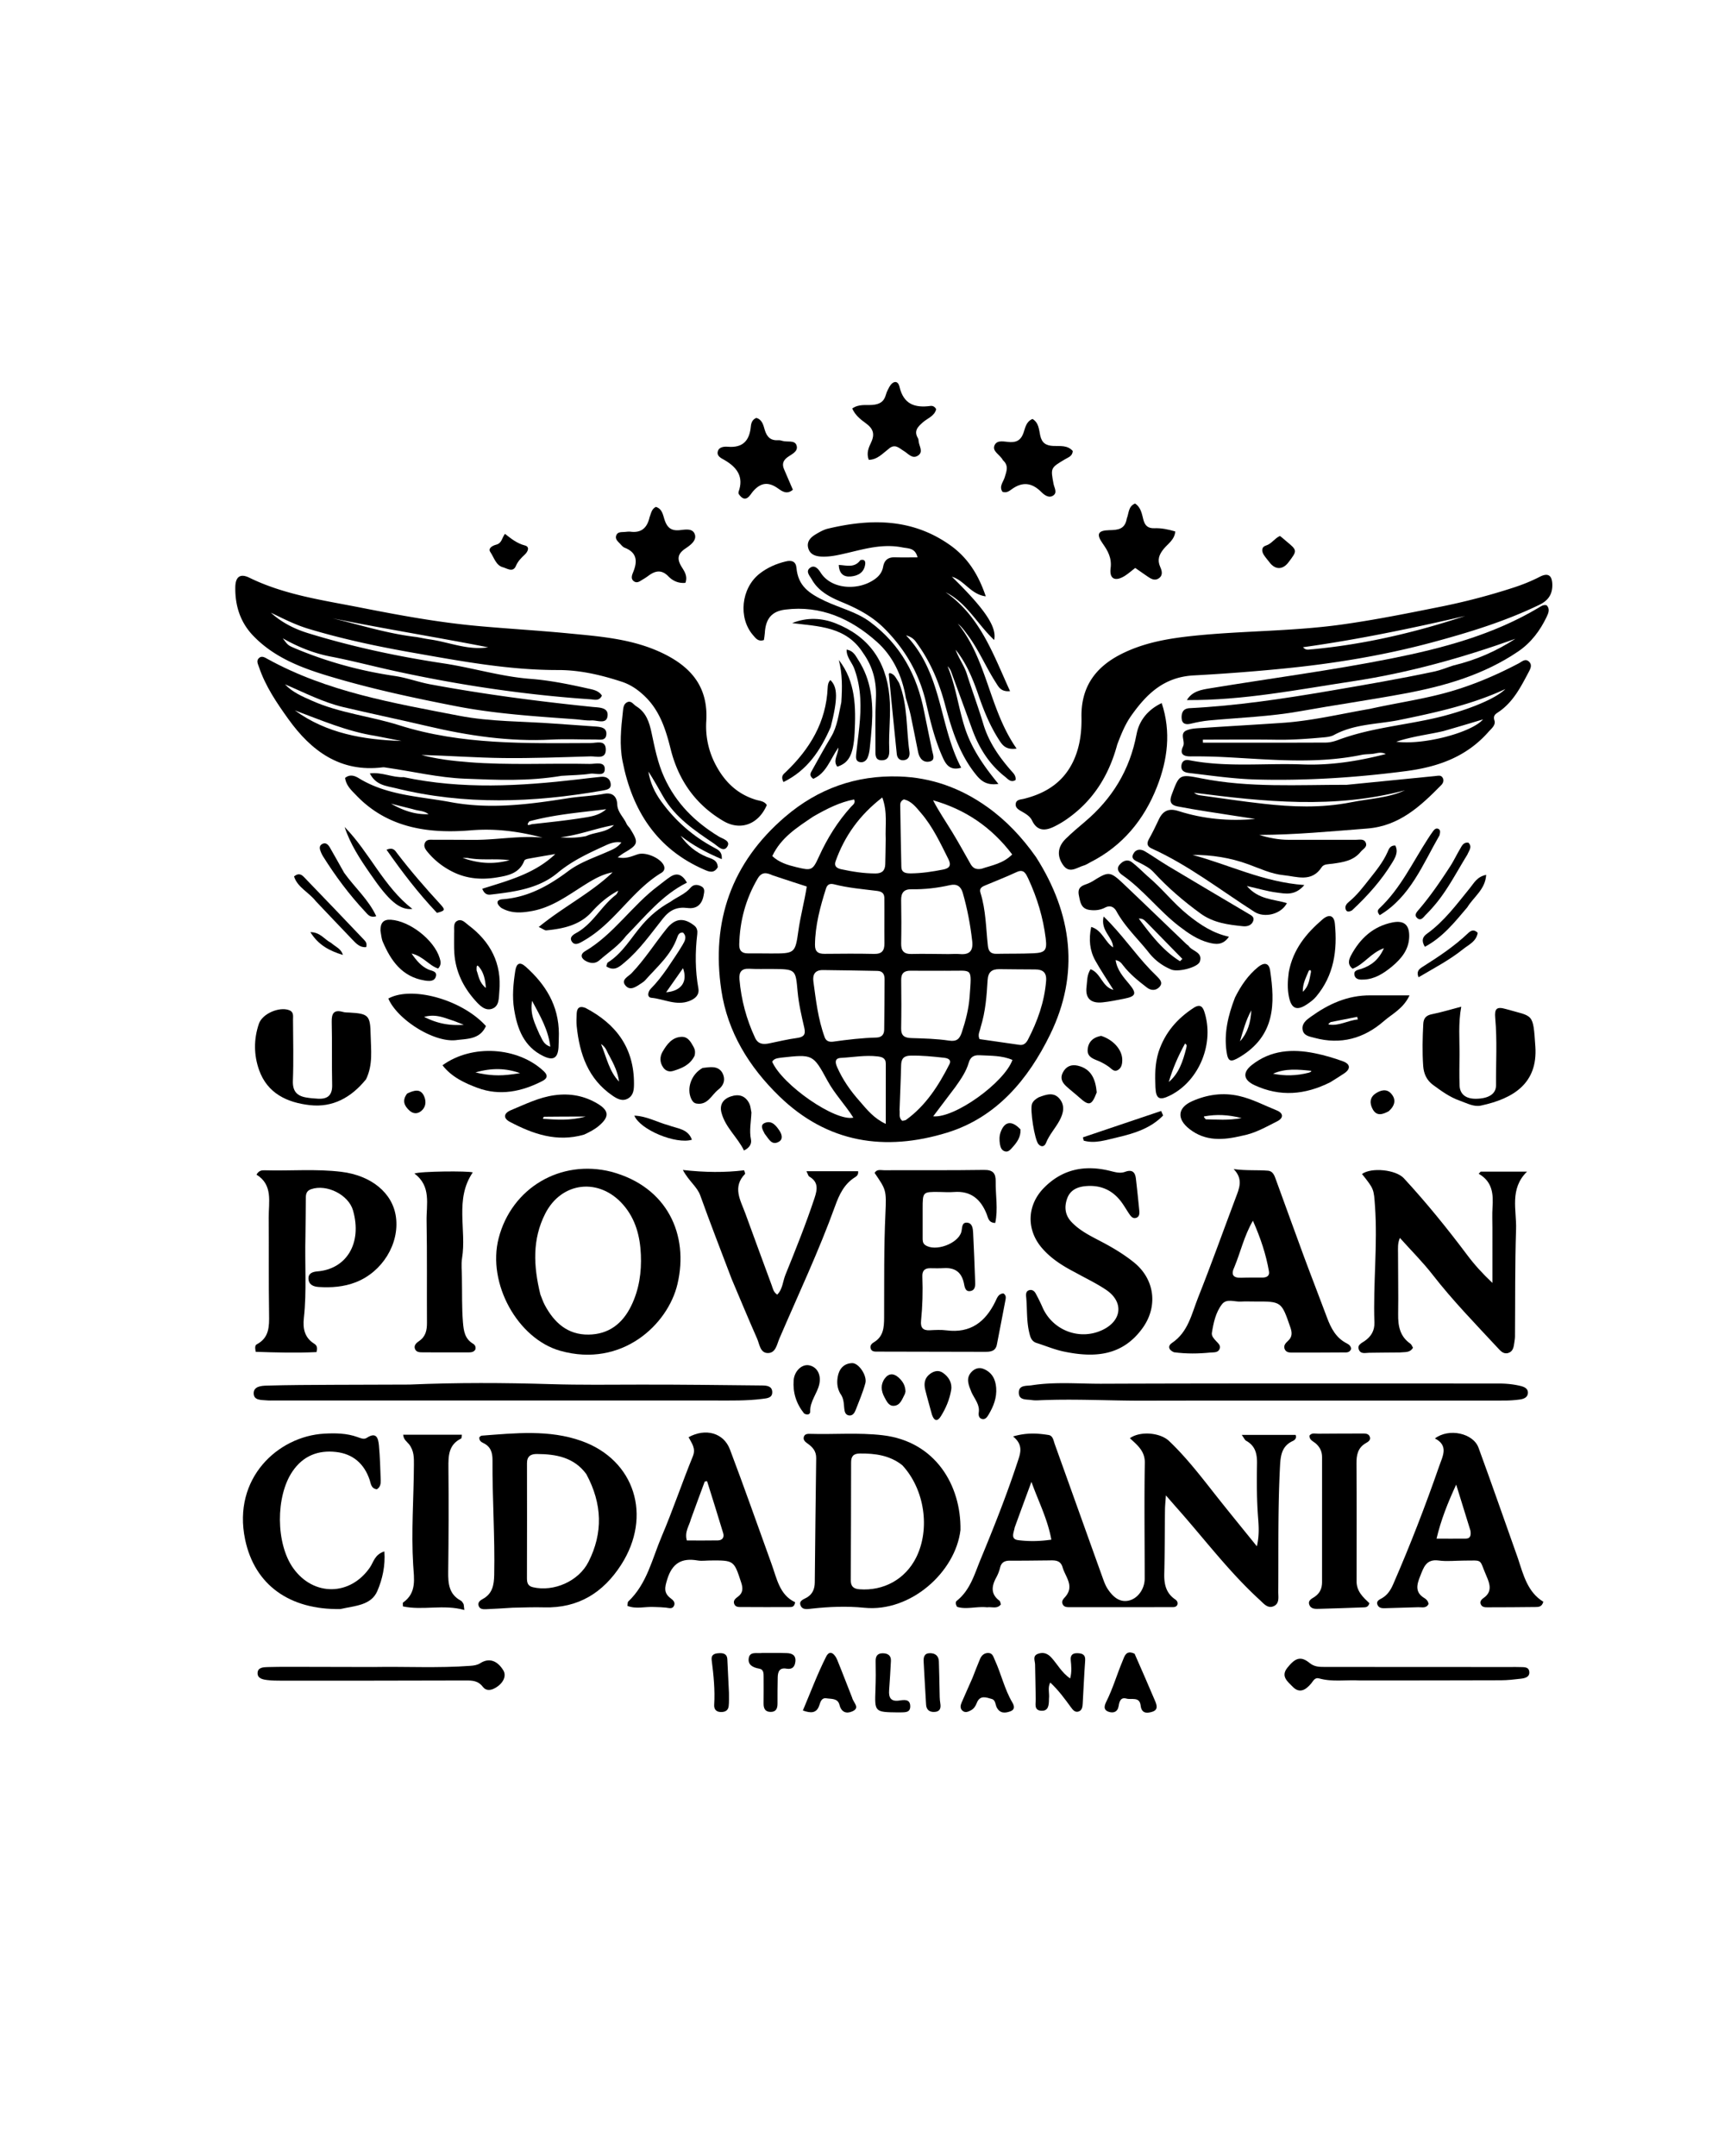 <?xml version="1.0" encoding="UTF-8"?>
<svg data-bbox="111.758 181.424 625.552 631.956" viewBox="0 0 816 1024" xmlns="http://www.w3.org/2000/svg" data-type="shape">
    <g>
        <path d="M492.058 407.006c17.312 27.165 20.795 55.52 6.703 84.355-10.375 21.226-25.424 39.347-48.999 46.573-29.328 8.99-56.67 4.994-79.631-17.311-14.384-13.973-24.571-30.518-27.525-50.395-4.853-32.654 4.82-60.463 30.248-82.274 15.631-13.408 33.73-19.853 54.236-19.193 15.373.495 29.274 5.522 41.843 14.487 9.078 6.474 16.53 14.422 23.125 23.758m-100.303 85.758c.796 1.912 2.419 2.152 4.151 1.91 6.75-.942 13.511-1.744 20.334-1.92 2.406-.06 3.7-1.34 3.728-3.74.093-7.976.179-15.953.186-23.93.002-2.174-.72-3.945-3.396-3.986-8.637-.132-17.273-.342-25.91-.408-3.605-.028-4.991 2.003-4.503 5.503 1.214 8.714 2.1 17.49 5.41 26.571m56.726-31.746c-5.316.002-10.632.059-15.947-.015-3.105-.043-4.536 1.226-4.495 4.442.098 7.64.12 15.284-.02 22.923-.065 3.547 1.617 4.528 4.856 4.628 5.97.183 11.985.32 17.871 1.205 3.738.562 5.05-.83 6.084-3.937 1.845-5.543 3.306-11.227 3.716-16.98 1.03-14.481 1.526-12.058-10.577-12.26-.166-.002-.332-.001-1.488-.006m1.987-7.909c1.83-.01 3.673-.16 5.49-.004 4.587.393 6.331-1.578 5.815-6.138-.88-7.788-2.324-15.451-4.5-22.973-.862-2.979-2.727-4.376-6.01-3.637-6.018 1.355-12.124 2.082-18.304 1.964-3.63-.07-5.01 1.688-4.943 5.23.13 6.82.14 13.648.01 20.47-.07 3.583 1.291 5.142 4.977 5.042 5.488-.148 10.984.016 17.465.046m-30.428-26.856c-.126-2.328-1.606-2.918-3.665-3.171-6.751-.832-13.55-1.402-20.167-3.098-1.904-.487-3.23-.072-3.872 1.954-2.77 8.725-5.146 17.51-5.243 26.771-.036 3.34 1.59 4.314 4.61 4.285 7.81-.073 15.623-.14 23.43.034 3.738.083 4.99-1.535 4.946-5.06-.087-6.975.038-13.951-.039-21.715m-53.022-10.528c-2.757-1.255-5.15-1.89-7.155 1.527-5.678 9.676-8.464 20.088-8.745 31.247-.074 2.912 1.195 4.3 4.132 4.274 3.65-.033 7.302.049 10.954.049 11.205-.001 11.508.035 12.995-10.69.974-7.022 2.874-13.871 3.992-21.113-5.416-1.748-10.442-3.37-16.173-5.294m121.349 1.479c-1.132-2.295-2.05-4.654-5.53-3.03-4.665 2.177-9.474 4.049-14.224 6.045-1.704.715-3.7 1.287-2.912 3.8 2.57 8.19 2.59 16.734 3.513 25.148.292 2.663 1.416 3.875 4.106 3.82 5.822-.12 11.652.004 17.467-.256 5.723-.255 6.602-1.428 5.883-7.171-1.207-9.642-3.909-18.866-8.303-28.356M465.74 487.97c-.298 1.733-1.504 3.37-.486 5.525 6.275.904 12.655 1.839 19.041 2.733 1.96.274 3.14-.923 3.945-2.472 4.56-8.78 7.843-17.946 8.632-27.913.313-3.953-1.504-5.446-5.205-5.444-5.658.003-11.315-.092-16.973-.135-3.539-.027-5.377 1.32-5.617 5.27-.444 7.286-.91 14.617-3.337 22.436m-99.272-27.793c-3.488-.02-6.983.097-10.461-.097-3.76-.21-5.085 1.506-4.78 5.066.829 9.689 3.3 18.92 7.41 27.732 1.43 3.066 3.881 3.213 6.696 2.642 4.39-.89 8.755-1.964 13.186-2.559 3.23-.434 4.25-1.58 3.484-4.887-1.306-5.647-2.635-11.35-3.161-17.1-.978-10.69-.74-10.711-12.374-10.797m54.221-61.698c-.299-6.25.969-12.664-1.629-19.748-10.877 8.405-17.912 18.336-22.188 30.31-.845 2.367.647 3.336 2.683 3.776 5.355 1.157 10.73 2 16.25 2.011 3.248.006 4.567-1.48 4.668-4.414.126-3.647.124-7.297.216-11.935m11.978 16.31c5.183-.054 10.275-.835 15.349-1.837 3.064-.605 3.898-2.041 2.455-4.915-3.814-7.595-7.384-15.343-12.97-21.864-2.332-2.722-4.557-5.747-8.199-6.522-1.363.642-1.737 1.674-1.725 2.623.131 9.819.338 19.636.541 29.454.05 2.39 1.556 3.104 4.55 3.061m-46.393-27c-7.536 5.09-15.316 9.93-19.46 18.78 3.36 3.122 7.337 4.257 11.357 5.235 7.235 1.76 7.771 1.693 10.781-4.936 3.955-8.71 8.907-16.696 15.334-23.787.767-.845 2.213-1.642 1.401-3.41-6.824 1.312-12.87 4.368-19.413 8.119m79.915 24.808c4.946-1.67 10.304-2.484 14.573-6.812-9.846-12.994-22.313-21.381-37.589-25.717 2.79 5.347 6.068 10.141 9.092 15.09 3.036 4.967 5.823 10.086 8.709 15.144.99 1.735 2.303 2.837 5.215 2.295m-57.769 110.493c3.371 3.898 6.59 7.986 12.297 10.673 0-10.324-.022-19.448.013-28.571.01-2.736-1.812-3.234-3.93-3.488-5.839-.7-11.613.408-17.411.71-3.002.156-2.726 2.217-1.787 4.35 2.574 5.842 6.11 11.044 10.818 16.326m-37.353-20.798c-1.605.282-3.344.277-4.305 1.932 4.774 11.02 29.905 28.465 38.556 26.562-3.852-6.094-8.87-11.255-12.289-17.538-6.871-12.628-6.926-12.598-21.962-10.956m56.195 24.83c.271 1.716-.586 3.7 1.291 5.173.58-.141 1.338-.122 1.826-.476 9.382-6.801 15.406-16.262 20.552-26.356 1.142-2.24-.806-2.93-2.552-3.118-5.275-.568-10.545-1.129-15.878-1.018-3.185.066-4.424 1.42-4.493 4.52-.151 6.796-.488 13.588-.746 21.275m26.508-10.903-10.532 13.934c10.291.968 33.818-16.091 37.64-26.781-5.012-2.161-10.346-1.935-15.611-2.228-2.735-.153-4.375.856-5.158 3.564-1.17 4.05-3.501 7.524-6.339 11.511"/>
        <path d="M273.479 341.598c-19.388-1.41-38.328-2.596-57.011-6.242-20.593-4.02-41.116-8.426-61.181-14.53-12.899-3.923-25.553-8.92-35.186-19.074-6.05-6.377-8.476-14.24-8.337-22.887.08-4.999 2.36-6.612 6.668-4.505 16.727 8.179 34.95 10.674 52.896 14.21 18.29 3.603 36.628 6.979 55.21 8.69 14.414 1.327 28.876 2.133 43.283 3.525 15.557 1.504 31.189 2.624 45.622 9.781 13.35 6.62 20.988 16.187 20.016 31.924a38.95 38.95 0 0 0 4.479 20.756c4.265 8.059 10.216 13.857 19.043 16.568 1.837.564 4.03.59 5.23 2.515-3.924 9.129-12.449 12.383-20.614 7.587-13.183-7.745-21.336-19.339-25.035-34.08-2.29-9.13-5.005-17.966-11.987-24.858-3.276-3.234-6.905-5.787-11.249-7.21-9.848-3.227-19.887-5.583-30.322-5.562-23.287.046-46.048-4.206-68.847-8.221-16.738-2.948-33.334-6.448-49.628-11.356-6.276-1.89-12.018-4.835-17.872-7.661 5.126 4.693 11.24 7.754 17.776 9.765 21.028 6.468 42.493 11.041 64.248 14.32 13.818 2.083 27.257 6.28 41.273 7.349 9.142.697 18.127 2.53 27.065 4.526 2.53.565 5.238.948 6.875 3.418-1.266 2.712-3.53 1.897-5.31 1.776-31.438-2.14-62.5-6.76-93.297-13.496-10.075-2.204-20.05-4.852-30.181-6.804-7.91-1.524-15.33-4.444-22.8-8.682 2.382 3.146 2.325 3.28 5.664 4.691 15.249 6.447 31.072 10.78 47.473 13.184 5.73.84 11.267 2.936 16.979 3.995 25.532 4.734 51.26 8.089 77.09 10.728 2.93.3 7.61.111 7.047 4.358-.536 4.039-4.923 1.892-7.646 2.046-2.308.131-4.648-.298-7.434-.544m-75.595-39.057c2.122.38 4.235.822 6.367 1.132 9.19 1.334 18.03 5.254 27.614 3.745-24.62-4.832-49.394-8.79-73.983-13.785 13.03 3.051 25.794 7.266 40.002 8.908"/>
        <path d="M468.864 763.337c-5.168-.522-10.003 1.166-14.277-.234-.828-1.408-.76-2.37-.118-2.88 6.366-5.077 8.357-12.58 11.284-19.651 6.244-15.084 12.27-30.235 17.386-45.75 1.437-4.358 3.235-8.408-1.96-12.624 6.474-1.901 11.685-1.51 16.846-.698 2.107.332 2.344 2.64 2.948 4.32 7.484 20.843 14.925 41.701 22.416 62.542.786 2.185 1.531 4.475 2.807 6.372 2.176 3.234 5.113 6.148 9.312 5.528 4.734-.699 8.183-5.543 8.185-10.52.009-18.33-.26-36.665.062-54.989.1-5.71-3.635-8.487-7.09-11.734 4.995-3.537 14.432-2.625 18.586 1.315 8.865 8.41 16.142 18.168 23.706 27.688 5.669 7.134 11.439 14.188 18.023 22.342 1.213-5.322.88-9.567.57-13.666-.644-8.492-.655-16.985-.507-25.473.082-4.665-.718-8.553-5.157-10.977-.628-.343-.957-1.235-2.091-2.783h25.582c.604 1.589-.39 2.446-1.388 2.909-5.055 2.343-5.735 6.64-6 11.606-1.062 19.982-.712 39.974-.852 59.964-.017 2.434.666 5.46-2.002 6.77-2.97 1.46-4.92-1.16-6.838-2.913-14.443-13.2-26.181-28.842-39.107-43.414-1.535-1.73-3.045-3.483-5.418-6.2-.197 2.916-.41 4.774-.433 6.635-.124 10.164-.085 20.331-.345 30.491-.127 4.968.79 9.248 5.148 12.241.822.565 1.476 1.382 1.042 2.647-.646 1.2-1.916 1.05-3.036 1.052a13778 13778 0 0 1-47.623.014c-1.458-.002-3.184.181-3.866-1.59-.574-1.49.583-2.444 1.44-3.468 4.255-5.09-.086-9.328-1.4-13.869-1.074-3.71-4.077-3.298-6.915-3.273-5.999.053-11.998.148-17.996.112-2.474-.015-4.139.703-4.777 3.327a19.6 19.6 0 0 1-1.805 4.65c-2.205 4.072-2.781 7.813 1.466 11.02.436.33.499 1.153.736 1.75-1.737 2.294-4.083 1.106-6.544 1.411m13.076-37.889c-.346 2.285-2.178 5.503 1.665 5.993 4.993.638 10.13.584 15.755-.235-1.824-9.984-6.261-18.429-9.457-27.46-2.574 6.983-5.148 13.965-7.963 21.702"/>
        <path d="M530.653 353.615c-4.006 14.872-11.608 26.853-24.068 35.5a45 45 0 0 1-6.018 3.511c-4.249 2.06-7.979 2.057-10.358-2.922-.968-2.025-2.9-3.152-4.792-4.25-1.44-.837-3.175-1.686-2.985-3.626.21-2.158 2.345-2.085 3.873-2.462 10.948-2.7 19.474-8.375 24.04-19.117 2.665-6.266 3.45-12.932 3.322-19.547-.276-14.167 6.359-23.646 18.573-29.916 11.036-5.664 22.979-7.623 35.11-8.87 23.17-2.378 46.546-2.069 69.646-5.269 15.823-2.192 31.481-5.343 47.14-8.488a308 308 0 0 0 34.746-9.102c4.29-1.395 8.43-3.051 12.444-5.12 3.972-2.048 5.916-.714 5.983 3.788.067 4.47-1.947 7.464-6.023 9.441-16.258 7.886-33.41 13.154-50.79 17.842-23.356 6.3-47.163 10.182-71.172 12.54a943 943 0 0 1-42.257 3.21c-14.2.752-22.399 8.75-29.715 19.067-2.906 4.098-4.796 8.746-6.7 13.79m92.758-45.277c24.825-2.324 48.914-8.002 72.538-15.816-25.347 5.862-50.796 11.2-77.058 14.857 1.504 1.707 2.691.995 4.52.96"/>
        <path d="M428.935 260.042c-9.569-1.99-18.265.66-26.997 2.686-3.91.907-7.775 1.805-11.822 1.6-2.877-.145-5.408-1.032-6.228-4.026-.84-3.07 1.111-5.089 3.508-6.52 1.844-1.102 3.805-2.229 5.863-2.719 20.258-4.823 39.873-4.933 57.876 7.736 8.464 5.956 13.565 14.019 17.078 24.418-7.138-.917-10.105-7.558-16.115-9.334 15.27 14.922 21.54 23.78 20.086 30.047-8.143-7.664-13.054-17.785-23.045-22.649 16.492 11.514 22.588 29.42 30.607 46.959-4.36.42-5.462-2.07-6.74-4.055-4.772-7.413-8.149-15.657-13.48-22.746-1.375-1.83-2.682-3.712-4.577-5.264 14.037 17.426 14.821 40.61 27.902 59.339-5.136.742-6.755-1.7-8.211-3.934-4.298-6.595-7.277-13.845-9.829-21.253-2.663-7.732-5.692-15.259-10.92-21.754 1.402 4.01 4.06 7.465 5.348 11.548 2.5 7.926 5.419 15.724 7.794 23.685 2.547 8.535 7.42 15.558 13.168 22.134 1.062 1.214 2.42 2.366 2.167 4.495-2.26 1.427-3.655-.5-5.062-1.604-7.57-5.937-12.398-13.795-15.64-22.738a5471 5471 0 0 0-9.943-27.174 6.54 6.54 0 0 0-1.655-2.493c3.95 9.45 5.11 19.647 8.245 29.305 3.146 9.69 8.85 17.962 15.904 26.556-6.043.91-8.65-1.856-10.993-4.808-7.752-9.763-11.303-21.415-14.457-33.179-2.745-10.237-6.786-19.83-13.006-28.446-1.022-1.415-1.872-3.084-5.422-4.125 17.414 18.272 15.56 42.731 26.199 62.863-5.078 1.504-7.128-1.304-8.582-4.468-3.842-8.362-6.017-17.305-8.064-26.205-3.203-13.918-9.962-25.615-20.027-35.62-5.685-5.652-12.521-9.254-19.8-12.265-5.745-2.377-11.29-5.157-14.496-10.867-.951-1.693-3.216-3.933-.61-5.634 2.058-1.344 3.776.773 4.823 2.42 4.786 7.521 15.98 8.365 23.41 4.5 3.146-1.636 5.62-3.714 6.264-7.263.636-3.51 2.666-4.651 5.985-4.518 3.275.132 6.56.029 10.364.029-1.12-4.37-3.985-4.168-6.87-4.66"/>
        <path d="M639.692 372.721c14.366-1.4 28.263-2.77 42.157-4.181 1.178-.12 2.425-.495 3.229.602.932 1.273.454 2.71-.488 3.67-9.877 10.04-19.94 19.494-35.228 20.674-17.067 1.319-34.102 2.974-51.288 3.026 4.597 1.418 9.234 2.335 14.032 2.327 10.66-.019 21.32-.036 31.98-.008 1.604.004 3.655-.575 4.535 1.215 1.079 2.191-1.223 3.104-2.3 4.45-3.45 4.31-8.443 5.006-13.415 5.696-1.827.253-4.137.105-5.11 1.61-4.817 7.448-11.843 4.447-18.127 3.839-5.803-.562-11.188-3.131-16.658-5.138-8.573-3.143-17.45-4.538-26.599-4.5 17.346 4.644 33.604 12.922 53.11 14.317-4.47 5.258-9.054 4.078-13.184 3.554-4.314-.546-8.533-1.832-14.12-3.094 5.683 6.614 12.851 6.207 19.029 8.139-2.81 5.33-10.68 7.176-15.463 4.114-16.097-10.305-31.25-22.137-48.803-30.086-2.085-.944-2.446-2.364-1.277-4.444 1.707-3.038 3.235-6.184 4.71-9.344 1.938-4.153 4.756-5.443 9.3-3.988 11.819 3.784 24.011 4.897 36.48 3.761-7.735-1.19-15.475-2.35-23.204-3.579-4.599-.73-9.194-1.494-13.764-2.383-3.146-.612-3.9-2.36-2.73-5.485 3.631-9.69 3.581-9.932 13.996-7.849 22.768 4.556 45.778 3.043 69.2 3.085m1.993 8.305c8.53-1.742 17.388-1.926 25.591-5.679-33.316 8.87-66.727 5.46-100.178 1.131.913.71 1.835 1.085 2.791 1.216 10.046 1.378 20.076 2.905 30.151 4.021 13.599 1.508 27.226 2.137 41.645-.689"/>
        <path d="M238.07 431.157c-2.67-2.207-2.224-3.874.683-4.09 11.97-.893 21.788-6.36 31.178-13.382 5.59-4.18 12.392-6.42 18.788-9.25 2.229-.986 4.562-1.878 6.42-4.336-3.01-.49-5.293.39-7.488 1.395-7.997 3.66-15.873 7.26-22.83 13.065-9.005 7.513-20.542 9.005-31.859 10.306-1.55.178-2.966-.347-3.883-2.785 12.257-3.875 24.869-7.109 34.68-16.488-4.34.746-8.686 1.47-13.017 2.263-.622.114-1.54.433-1.715.889-2.355 6.158-7.946 7.145-13.3 8.01-6.83 1.105-13.676.621-20.05-2.392-4.861-2.297-9.103-5.535-12.56-9.697-1.065-1.282-2.137-2.749-1.21-4.525.85-1.626 2.565-1.32 4.02-1.324 6.496-.017 12.993.041 19.49.051 10.78.016 21.474-2.117 32.297-1.064-11.213-2.941-22.202-4.448-34.09-3.462-19.813 1.641-39.373-.93-54.392-16.6-2.275-2.374-4.797-4.577-5.332-8.283 2.3-1.895 4.635-1.032 6.518.125 13.414 8.244 28.815 8.594 43.64 11.365 18.701 3.496 37.098 1.092 55.562-1.829 5.728-.906 11.572-1.044 17.317-2.133 3.66-.694 6.073.957 6.236 5.103.142 3.616 3.011 6.01 4.383 9.089.395.887 1.222 1.572 1.748 2.414 4.128 6.61 3.895 7.488-2.871 11.433-.821.479-1.572 1.078-3.059 2.108 4.015.959 6.806-.572 9.668-1.45 3.773-1.157 10.714 1.87 12.247 5.354.675 1.533.06 2.754-1.112 3.462-12.318 7.448-20.026 19.937-31.295 28.512a57 57 0 0 1-6.251 4.112c-1.564.893-3.626 2.046-4.957.127-1.485-2.14.691-3.42 2.17-4.243 7.795-4.337 11.717-12.635 18.552-17.933.6-.465.974-1.224 1.234-2.066-4.86 2.56-8.888 5.98-12.575 10.079-5.663 6.295-13.527 7.986-21.586 8.755-.696.066-1.463-.622-3.582-1.598 11.688-9.593 24.686-16.03 35.086-25.952-5.032.897-9.34 3.477-13.559 6.134-7.883 4.963-15.415 10.593-24.913 12.262-4.822.847-9.598 1.253-14.43-1.531m13.348-41.099c-2.158 2.803.794 1.406 1.267 1.353 7.76-.867 15.538-1.652 23.25-2.858 4.17-.652 8.55-1.144 11.99-4.253-12.044 1.556-24.15 2.419-36.507 5.758m26.99 7.013c4.282-2.003 9.549-1.558 13.205-5.227-8.596 1.514-16.726 4.805-25.408 5.786 3.823.332 7.613.374 12.203-.56m-56.357 10.374h-2.31c6.914 2.392 13.854 3.367 22.317 1.07-7.363-.888-13.373.218-20.007-1.07m-25.817-23.118-10.51-2.64c5.415 3.033 11.019 5.247 17.834 4.991-2.265-1.734-4.57-1.46-7.324-2.35"/>
        <path d="M266.562 368.467c-15.505 2.648-30.64 1.95-45.797 1.344-12.529-.502-24.671-3.448-36.998-5.21-.658-.094-1.338-.268-1.98-.187-20.17 2.545-34.026-7.836-44.861-22.96-5.458-7.617-10.864-15.551-13.914-24.656-.46-1.373-1.387-2.928-.078-4.22 1.368-1.349 2.905-.304 4.137.376 28.35 15.646 59.726 20.921 90.943 26.958 15.164 2.933 30.483 2.599 45.73 3.774 6.473.5 12.958.857 19.43 1.374 2.367.19 5.107.588 4.82 3.772-.282 3.14-3.107 2.364-5.15 2.376-6.995.04-14.007-.329-20.981.037-19.992 1.05-39.5-1.851-58.87-6.405-13.28-3.122-26.644-5.887-39.921-9.022-9.715-2.294-18.56-6.941-27.718-10.816 3.591 3.81 8.277 5.76 12.908 7.821 13.2 5.88 27.667 7.276 41.267 11.587 29.816 9.451 60.43 8.574 91.052 8.483 2.672-.008 7.015-1.66 7.151 2.917.149 5.03-4.451 3.318-7.247 3.401-13.814.408-27.639.95-41.453.792-12.954-.15-25.898-1.115-38.883-1.473 7.361 1.98 14.886 2.851 22.475 3.449 19.134 1.507 38.296.409 57.44.823 2.61.057 7.041-1.323 7.196 2.221.179 4.087-4.409 2.04-6.817 2.418-4.419.695-8.949.68-13.88 1.026m-88.407-19.002c-13.326-2.101-25.607-7.43-38.099-12.08 15.078 10.953 32.527 13.927 50.655 14.524-3.906-.762-7.811-1.524-12.556-2.444"/>
        <path d="M650.655 336.654c13.07-2.912 25.923-4.65 38.444-8.304 11.294-3.295 21.903-7.871 32.234-13.305 1.572-.826 3.145-2.486 4.917-.794 1.665 1.59.588 3.49-.25 5.072-3.74 7.067-7.382 14.218-14.33 18.878-1.298.871-2.602 1.618-1.859 3.942.724 2.264-1.473 3.899-2.878 5.489-10.385 11.759-23.795 16.584-39.102 18.576-23.673 3.08-47.342 4.634-71.195 3.992-10.683-.288-21.21-1.851-31.785-3.085-2.171-.253-4.06-.983-3.704-3.651.264-1.967 1.642-2.83 3.627-2.438 17.83 3.51 35.872 1.336 53.807 2.017 13.234.503 26.16-1.469 39.643-4.936-2.457-1.205-4.273-.325-6.08-.108-1.817.218-3.685.146-5.466.513-21.832 4.497-43.758 2.131-65.673 1.02a265 265 0 0 0-15.478-.305c-3.568.028-5.306-1.193-3.602-4.761 1.196-2.504-1.919-6.146 1.731-7.627 2.382-.966 5.203-.975 7.845-1.152 12.616-.846 25.243-1.539 37.858-2.407 13.817-.952 27.275-4.208 41.296-6.626m12.87 5.505c-10.068 1.847-20.563 1.79-29.908 6.89-1.403.767-3.192.983-4.832 1.133-7.455.682-14.91 1.24-22.42 1.131-11.675-.17-23.355-.045-35.034-.045l.02 1.44c19.458 0 38.916.036 58.374-.054 1.95-.009 3.987-.536 5.831-1.23 15.057-5.658 31.112-6.923 46.632-10.537 11.931-2.778 27.376-8.256 32.815-13.65-16.136 7.496-33.35 11.24-51.478 14.922m21.993 5.065c-7.176 1.667-14.564 2.446-22.337 5.032 12.95 1.712 35.776-4.342 41.222-10.61-6.021 1.809-12.043 3.618-18.885 5.578"/>
        <path d="M664.777 642.305c-5.13.05-9.794.06-14.456.142-1.802.031-3.954.736-4.863-1.398-.983-2.31 1.227-3.165 2.663-4.147 3.134-2.146 4.817-4.993 4.682-8.832-.653-18.465 1.593-36.912.267-55.388-.568-7.923-.397-7.935-6.163-15.127 4.431-3.26 16.084-2.093 19.888 2.024 10.745 11.63 20.69 23.922 30.187 36.583 3.366 4.488 7.103 8.61 11.862 13.108l.001-26.21c0-3.164-.155-6.34.048-9.491.405-6.296.137-12.284-6.554-16.132l.948-1.006h22.003c-8.41 8.2-4.904 18.267-5.204 27.359-.561 16.968-.366 33.962-.508 50.944-.009.994-.196 1.988-.333 2.978-.28 2.014-.585 4.14-2.865 4.836-2.305.705-3.684-.989-5.053-2.465-10.527-11.34-21.336-22.413-30.857-34.672-4.673-6.017-10.121-11.432-15.563-17.504-1.135 2.611-.883 4.929-.886 7.156-.012 9.66.2 19.322.058 28.979-.083 5.617.792 10.605 5.772 14.073.598.417.872 1.3 1.28 1.942-1.491 2.538-3.845 1.959-6.354 2.248"/>
        <path d="M290.32 556.48c26.691 7.147 36.963 29.967 31.455 53.356-4.535 19.26-26.391 39.863-55.602 31.698-20.207-5.648-34.905-31.952-29.32-53.523 6.16-23.796 29.34-37.613 53.467-31.532m-33.675 58.246c.697 1.694 1.254 3.462 2.113 5.068 4.444 8.306 10.772 14.135 20.75 14.025 9.62-.106 16.184-5.191 20.328-13.721 3.736-7.691 4.921-15.937 4.554-24.272-.377-8.568-2.441-16.795-8.325-23.586-11.37-13.124-29.386-11.14-37.147 4.228-6.116 12.11-5.58 24.735-2.273 38.258"/>
        <path d="M456.193 726.655c-2.36 19.885-23.606 39.101-45.65 36.894-8.255-.826-16.643-.501-24.953.411-1.928.212-4.419.793-5.334-1.494-.947-2.368 1.631-2.952 3.064-3.832 2.747-1.688 3.645-4.173 3.677-7.18.21-19.652.39-39.304.672-58.955.048-3.282-1.66-5.235-4.093-6.937-1.098-.769-2.26-1.713-1.747-3.263.443-1.338 1.783-1.373 2.956-1.338 11.476.34 22.96-.684 34.44.655 25.188 2.939 37.335 23.968 36.968 45.04m-27.613-30.787c-5.956-4.718-12.92-5.66-20.227-5.571-3.026.036-4.103 1.352-4.105 4.244-.008 18.618-.078 37.236-.156 55.854-.011 2.809 1.075 4.143 4.087 4.376 11.523.89 21.828-4.773 26.975-15.092 6.717-13.467 4.105-32.258-6.574-43.811"/>
        <path d="M243.468 763.526c-4.453.279-8.44.542-12.432.7-1.482.059-3.208.112-3.732-1.72-.451-1.573.82-2.489 1.977-3.114 4.634-2.505 5.35-6.62 5.45-11.424.38-18.16-.924-36.288-.806-54.436.023-3.665-.829-6.513-4.341-8.2-1.006-.483-2.089-1.154-1.908-2.765.309-.225.669-.714 1.064-.744 15.948-1.213 32.14-2.954 47.495 2.525 25.372 9.052 33.614 35.727 18.795 58.786-8.535 13.28-20.393 20.692-36.61 20.228-4.824-.138-9.658.061-14.952.164m35.023-63.442c-5.87-8.006-14.412-9.515-23.498-9.56-2.766-.013-4.704.95-4.69 4.388.073 18.135.004 36.27-.016 54.405-.003 2.096.203 3.87 2.85 4.485 9.843 2.286 21.676-2.782 26.375-12.056 6.939-13.695 6.61-27.488-1.021-41.662"/>
        <path d="M438.235 574.122c-.006 4.813-.03 9.145-.001 13.478.008 1.313-.11 2.725 1.154 3.644 4.722 3.43 15.735-.592 17.233-6.242.47-1.776.03-4.689 2.915-4.323 2.29.29 2.578 2.786 2.673 4.822.352 7.484.703 14.97.936 22.458.064 2.088.44 4.89-2.483 5.212-2.376.262-2.513-2.37-2.893-4.011-1.178-5.098-4.333-7.203-9.413-6.907-2.16.126-4.333.083-6.498.046-2.761-.046-3.878 1.275-3.767 4.006.285 7 .074 13.995-.619 20.965-.318 3.206.85 4.672 4.174 4.489 2.658-.146 5.366-.28 7.991.055 11.27 1.435 18.359-3.98 23.078-13.604.83-1.694 1.423-3.83 3.874-3.944 1.108.678 1.245 1.709 1.06 2.69-1.35 7.194-2.767 14.376-4.15 21.563-.628 3.26-3.016 3.497-5.694 3.488-16.986-.062-33.971-.08-50.956-.104-1.354-.002-2.818.11-3.316-1.507-.4-1.305.456-2.295 1.482-2.9 4.576-2.698 4.896-6.986 4.918-11.698.077-16.491-.146-32.983.621-49.473.527-11.294.273-11.306-5.13-19.285 1.054-1.891 2.904-1.272 4.454-1.277 15.827-.055 31.655.085 47.478-.15 4.25-.062 5.636 1.565 5.571 5.497-.107 6.534 1.205 13.116-.218 19.695-3.236-.104-3.368-2.45-4.042-4.159-2.806-7.117-7.55-11.198-15.62-10.54-2.315.19-4.662-.003-6.995-.025-7.803-.074-7.803-.075-7.817 8.04"/>
        <path d="M557.559 642.199c-2.78-1.205-2.777-3.17-.987-4.356 7.807-5.173 9.422-13.904 12.503-21.64 6.216-15.608 11.856-31.444 17.775-47.17 1.7-4.517 3.837-8.976-.9-13.814 6.125.83 11.218.331 16.267.763 2.598.222 3.221 2.665 3.956 4.668 4.412 12.021 8.713 24.083 13.155 36.093 3.578 9.675 7.349 19.278 10.943 28.947 1.901 5.113 4.305 9.747 9.473 12.338 1.035.518 1.928 1.317 2 2.586-.715 1.983-2.399 1.669-3.811 1.68-7.824.065-15.648.068-23.472.06-1.646-.002-3.55.208-4.306-1.72-.647-1.65.561-2.865 1.66-3.879 2.034-1.876 1.923-3.887 1.076-6.344-4.25-12.337-4.2-12.354-17.025-12.304-2.164.008-4.335-.105-6.49.032-3.051.194-6.756-1.605-8.987 1.291-2.977 3.864-3.995 8.726-4.778 13.503-.258 1.579.937 2.77 1.942 3.9.98 1.102 2.44 2.149 1.71 3.83-.809 1.863-2.756 1.521-4.378 1.68-5.646.557-11.29.666-17.326-.144m28.754-40.507c-1.741 3.594-.766 5.307 3.372 5.126 3.319-.145 6.648-.04 9.973-.078 1.914-.022 3.444-.75 3.063-2.934-1.39-7.967-3.87-15.586-7.627-24.074-4.247 7.403-5.742 14.587-8.781 21.96"/>
        <path d="M145.072 587c-.362 13.317.664 26.162-.743 38.956-.545 4.96.294 9.293 4.902 12.19.981.617 1.793 1.535 1.098 3.98-9.546.465-19.364.202-28.873-.129-.473-2.251-.224-3.173.51-3.56 5.921-3.13 5.927-8.444 5.836-14.18-.243-15.325-.049-30.657-.172-45.984-.06-7.432 2.125-15.527-5.8-20.415 1.176-2.03 2.548-2.103 3.88-2.065 12.136.352 24.275-.76 36.426.724 14.106 1.723 24.398 9.93 25.936 21.539 1.682 12.7-6.5 25.987-19.043 30.884-5.705 2.227-11.652 2.665-17.696 2.266-2.563-.169-4.748-1.133-4.822-4.006-.067-2.572 2.173-3.233 4.194-3.391 13.807-1.085 21.415-13.305 16.977-28.941-2.124-7.484-12.549-12.645-19.877-10.107-2.234.774-2.543 2.278-2.55 4.248-.023 5.83-.115 11.661-.183 17.992"/>
        <path d="M510.732 604.313c-6.135-3.17-11.595-6.639-15.9-11.679-7.434-8.703-7.052-20.263.962-28.449 8.627-8.812 19.067-10.989 30.771-8.272 2.613.606 5.212 1.568 7.838.603 3.274-1.203 4.752.083 5.112 3.212a799 799 0 0 1 1.626 15.383c.128 1.344-.015 2.85-1.594 3.296-1.55.439-2.435-.78-3.193-1.894-1.31-1.926-2.455-3.974-3.856-5.83-4.27-5.656-9.999-8.042-17.044-7.351-3.937.386-7.191 1.959-8.576 5.828-1.425 3.986-1.085 7.86 2.027 11.157 4.098 4.341 9.408 6.826 14.553 9.546 5.317 2.81 10.449 5.893 15.136 9.671 9.89 7.97 11.483 20.849 4.17 31.08-9.672 13.531-23.092 14.28-37.572 11.242-4.372-.917-8.56-2.705-12.845-4.056-2.484-.784-2.993-2.863-3.506-5.017-1.326-5.564-.9-11.275-1.451-16.904-.125-1.275-.122-2.815 1.638-3.197 1.339-.29 2.309.544 2.874 1.57a87 87 0 0 1 3.296 6.704c4.853 10.946 17.64 15.77 28.41 10.68 9.291-4.39 10.25-13.327 1.793-19.046-4.534-3.066-9.546-5.428-14.67-8.277"/>
        <path d="M720.982 740.11c2.636 8.085 4.657 16.073 12.054 20.585-.673 2.503-2.311 2.487-3.749 2.506-7.492.097-14.985.124-22.478.136-1.315.003-2.807.077-3.465-1.412-.58-1.309.3-2.33 1.241-2.971 4.226-2.878 3.13-6.585 1.549-10.207-3.804-8.711-1.35-7.601-10.82-7.598-3.998.001-8.056.491-11.978-.044-6.055-.826-7.16 3.394-8.796 7.446-1.6 3.966-2.602 7.69 2.04 10.43.99.583 1.788 1.494 1.927 2.784-1.105 2.217-3.16 1.462-4.852 1.53-5.153.208-10.313.233-15.465.45-1.601.067-3.184.057-3.883-1.508-.875-1.958.984-2.58 2.197-3.297 2.585-1.529 4.057-3.893 5.203-6.523 8.048-18.471 15.317-37.25 21.922-56.28 1.58-4.55 4.554-9.593-2.088-12.996 6.72-5.065 18.194-2.472 20.71 4.394 6.355 17.345 12.417 34.798 18.73 52.575m-22.554-13.144-6.784-21.91c-4.014 8.705-7.242 16.788-9.322 25.67 4.997 0 9.435.033 13.872-.014 1.906-.02 2.64-1.134 2.234-3.746"/>
        <path d="M310.85 763.188c-4.5-.266-8.647 1.125-12.845-.534.154-.875.039-1.733.406-2.08 8.9-8.407 11.313-20.199 15.83-30.813 5.34-12.55 9.691-25.519 14.848-38.153 1.57-3.849-.632-6.25-2.03-9.065 8.03-4.405 16.63-2.114 19.635 5.807 6.846 18.044 13.195 36.276 19.779 54.42 2.528 6.967 3.782 14.701 11.185 18.148-.326 2.379-1.652 2.304-2.755 2.309q-11.24.052-22.48-.022c-1.452-.01-3.215.189-3.76-1.677-.45-1.544.797-2.474 1.85-3.25 2.458-1.814 2.409-4.02 1.547-6.659-3.46-10.602-3.418-10.616-14.764-10.527-1.999.015-4.048.322-5.987-.011-7.54-1.297-12.028 1.315-14.387 8.956-1.191 3.856-1.787 6.508 1.688 9.07 1.05.773 2.198 1.873 1.586 3.36-.773 1.875-2.443 1.166-3.91 1.01-1.651-.176-3.318-.21-5.436-.289m17.292-41.658c-.763 3.105-3.092 5.892-1.916 10.062 4.92 0 9.854.064 14.785-.03 2.104-.04 3.07-1.481 2.497-3.397-2.472-8.262-5.09-16.481-7.654-24.716l-1.119.15c-2.124 5.728-4.25 11.456-6.593 17.931"/>
        <path d="M690.21 316.075c10.83-2.58 20.513-6.838 29.548-12.7-25.153 9.02-50.76 16.169-77.223 20.172-26.132 3.953-52.11 9.148-78.809 8.928 2.609-4.282 6.959-4.912 10.992-5.578 28.702-4.739 57.599-8.47 86.107-14.158 24.274-4.844 48.337-11.222 69.983-24.135 1.098-.656 2.208-1.562 3.826-1.14 1.665 1.749.818 3.74.003 5.45-3.129 6.564-7.434 12.31-13.471 16.417-16.298 11.087-34.813 16.469-53.896 20.02-16.514 3.075-33.16 5.437-49.693 8.41-14.294 2.569-28.774 3.04-43.176 4.38-3.01.28-5.921.85-8.83 1.555-2.3.558-4.162.13-4.332-2.553-.16-2.523.626-4.66 3.75-4.818 22.292-1.128 44.27-4.426 66.275-8.174 16.722-2.847 33.424-5.708 50.013-9.23 2.913-.618 5.705-1.802 8.934-2.846"/>
        <path d="M347.512 607.39c-5.084-13.432-10.181-26.448-14.885-39.604-1.521-4.255-5.343-6.668-8.289-12.147 10.595 1.197 20.03 1.247 29.11.155.4 1.372.533 1.613.478 1.669-6.177 6.28-2.221 12.51.068 18.755 4.18 11.399 8.324 22.81 12.55 34.193.557 1.503.8 3.261 2.622 4.424 2.593-2.6 2.63-6.294 3.89-9.405 4.874-12.025 9.705-24.064 13.805-36.393 1.422-4.276 1.914-7.684-2.5-10.29-.457-.27-.592-1.087-1.316-2.52h24.54c.2 1.666-.63 2.338-1.454 2.847-5.155 3.185-7.521 8.269-9.47 13.665-7.747 21.46-17.507 42.076-26.494 63.014-1.17 2.729-1.723 6.965-5.607 6.825-3.537-.128-3.797-4.216-4.948-6.825-4.097-9.285-7.99-18.66-12.1-28.363"/>
        <path d="M161.663 764.163c-24.083.403-40.723-11.408-45.243-33.04-6.084-29.118 15.65-49.039 37.58-50.258 5.324-.295 10.65-.23 15.804 1.62 1.356.486 3.024 1.27 4.359.396 4.753-3.108 5.512.33 5.822 3.656.51 5.466.647 10.97.841 16.46.059 1.65-.193 3.322-1.837 4.29-2.785-.365-2.825-2.716-3.411-4.461-2.598-7.737-7.996-12.358-15.941-13.26-8.495-.966-15.647 1.775-20.725 9.238-8.034 11.808-7.975 34.293.375 45.965 9.646 13.482 27.108 13.22 36.445-.412 1.698-2.48 2.185-6.073 6.832-7.568.522 6.89-.964 13.27-3.338 18.804-2.948 6.875-10.7 7.007-17.563 8.57"/>
        <path d="M582 665.152c-13.165.016-25.83.02-38.494.055-16.646.047-33.287-.936-49.936-.191-1.162.052-2.352.08-3.493-.101-2.495-.399-6.119.25-6.17-3.477-.05-3.79 3.6-3.15 6.076-3.537 11.098-1.742 22.29-.696 33.418-.738 62.823-.235 125.648-.101 188.472-.103 3.516 0 6.993.333 10.402 1.168 1.655.405 3.416 1.156 3.436 3.117.023 2.261-1.91 3.03-3.764 3.287a55 55 0 0 1-7.468.517c-43.993.023-87.986.01-132.479.003"/>
        <path d="M194.59 657.548c22.611-.969 44.77-.87 66.907-.197 14.164.43 28.304.251 42.46.22 19.31-.043 38.62.217 57.931.41 2.158.021 4.805.198 4.908 3.063.105 2.912-2.497 3.02-4.681 3.303-7.462.962-14.968.774-22.457.776-69.8.024-139.601-.002-209.402-.015-1.166 0-2.34.068-3.496-.046-2.58-.255-6.227.13-6.273-3.337-.044-3.356 3.688-3.605 6.182-3.679 10.486-.309 20.981-.326 31.474-.383 11.993-.065 23.985-.058 36.446-.115"/>
        <path d="M219.397 607.008c.144 7.309-.075 14.115.489 20.936.347 4.203.879 7.882 4.834 10.236.845.503 1.4 1.438 1.06 2.714-.82 1.483-2.412 1.367-3.878 1.372-6.986.028-13.973.015-20.96-.021-1.49-.008-3.232.046-3.847-1.646-.619-1.7.696-2.859 1.927-3.688 3.148-2.119 3.794-5.127 3.771-8.674-.105-16.135.116-32.274-.18-48.404-.145-7.853 2.355-16.487-5.78-22.488 2.59-1.113 25.667-1.311 27.716-.545-8.675 12.695-2.88 27.222-5.085 40.74-.475 2.916-.07 5.977-.067 9.468"/>
        <path d="M194.294 685.912c-1.163-1.398-2.58-2.182-2.805-4.542h27.895c-.168.925-.106 1.684-.356 1.806-6.007 2.944-6.096 8.217-6.038 13.932.166 16.465.106 32.936-.104 49.402-.072 5.614.385 10.663 5.993 13.662.538.287.936.946 1.246 1.516.21.388.154.92.425 2.925-9.904-2.804-19.646.312-29.17-1.706 0-1.175-.132-1.688.02-1.794 6.649-4.663 5.25-11.343 4.846-17.992-.96-15.79.266-31.582.354-47.376.018-3.323.121-6.691-2.306-9.833"/>
        <path d="M644.342 750.496c-.218 5.29 3.232 8.163 6.087 10.898-.611 2.033-1.88 1.937-3.017 1.978-6.818.25-13.636.5-20.456.678-1.966.051-4.327.309-5.12-2.052-.683-2.03 1.383-2.819 2.676-3.717 2.425-1.685 3.422-3.98 3.422-6.828 0-19.817-.005-39.633.01-59.45.002-2.68-1.024-4.77-3.055-6.537-1.161-1.01-3.043-1.583-2.94-3.679 1.164-1.495 2.763-.884 4.174-.897 6.994-.063 13.988-.071 20.982-.085 1.342-.003 2.842-.052 3.463 1.415.689 1.628-.645 2.467-1.779 3.113-3.867 2.202-4.532 5.62-4.5 9.764.144 18.318.053 36.637.053 55.4"/>
        <path d="M551.772 333.9c4.56 13.716 2.77 27-2.224 39.742-6.137 15.659-16.37 28.115-31.685 35.873-1.04.527-2.029 1.233-3.13 1.542-3.293.926-6.8 4.102-9.837-.291-2.998-4.337-2.542-8.66 1.32-12.437 2.848-2.784 5.893-5.376 8.944-7.943 13.095-11.016 21.468-24.704 24.664-41.675 1.26-6.688 5.523-11.767 11.948-14.81"/>
        <path d="M173.868 512.555c-7.05 8.731-15.887 13.52-26.723 12.291-10.66-1.208-20.115-5.502-24.075-16.646-2.558-7.196-2.59-14.72-.095-22.012 1.64-4.792 9.597-8.155 14.264-6.48 2.407.864 1.926 2.828 1.934 4.58.045 9.647.308 19.305-.059 28.939-.183 4.807 1.733 7.153 6.11 7.952 1.946.355 3.939.523 5.918.62 4.488.22 6.726-1.66 6.622-6.477-.216-9.977.023-19.964-.211-29.94-.098-4.15 1.044-6.026 5.413-4.782.942.269 1.979.228 2.974.284 9.108.517 9.937 1.286 10.106 10.694.125 6.94 1.195 14.007-2.178 20.977"/>
        <path d="M693.44 522.766c-4.993-1.76-8.862-4.667-12.764-7.503-3.037-2.206-4.445-5.345-4.702-8.988-.47-6.65-.306-13.302.033-19.956.14-2.75 1.321-4.107 4.123-4.66 4.335-.856 8.58-2.169 13.919-3.563-1.472 8.017-.755 15.416-.82 22.822-.044 4.826-.133 9.656.013 14.478.13 4.25 2.946 6.465 7.741 6.427 5.988-.048 9.614-2.249 9.584-6.413-.077-10.643.591-21.298-.382-31.93-.411-4.482.676-5.538 5.064-4.272 13.116 3.783 12.9 1.502 13.999 17.87 1.17 17.432-10.408 24.661-25.818 27.974-3.375.726-6.499-1.037-9.99-2.286"/>
        <path d="M340.928 411.848c-1.821 3.092-4.11 2.171-6.28 1.232-22.687-9.822-34.314-28.022-38.945-51.51-1.538-7.797-.75-15.583.126-23.363.201-1.786.229-3.91 2.153-4.753 1.887-.825 2.875 1.133 4.234 1.97 4.705 2.9 6.191 7.588 7.251 12.58 1.519 7.15 2.901 14.283 5.97 21.066 5.584 12.34 14.585 21.273 25.963 28.201 1.845 1.124 5.929 2.046 3.931 4.966-1.8 2.633-4.39-.386-6.338-1.701-9.129-6.16-18.293-12.307-23.975-22.187-2.3-3.999-4.519-8.044-7.051-11.933.821 5.288 2.999 9.958 6.138 14.267 6.685 9.176 14.98 16.46 24.988 21.827 1.832.982 4.016 1.85 3.72 5.518-7.171-3.03-13.637-6.487-19.533-11.11 3.165 4.591 7.28 7.899 12.412 10.052 2.176.912 5.055 1.249 5.236 4.878"/>
        <path d="M430.286 331.573c-1.815-10.754-6.2-20.026-13.959-26.903-12.217-10.829-26.452-17.274-43.334-15.163-6.56.82-9.348 4.414-9.73 11.178-.064 1.123-.288 2.238-.427 3.274-2.743.952-3.936-.892-5.194-2.346-7.067-8.169-5.63-22.231 3.072-29.116 3.69-2.92 7.971-4.784 12.57-5.882 2.741-.654 4.732-.012 5.012 3.087.776 8.568 5.92 12.12 13.541 15.722 7.087 3.35 14.976 5.14 21.475 9.979 14.416 10.733 22.263 25.232 25.624 42.544 1.205 6.205 2.596 12.374 3.816 18.576.36 1.832 1.64 4.445-1.08 5.11-3.077.752-4.954-1.396-5.575-4.37-1.223-5.86-2.297-11.751-3.553-17.604-.558-2.599-1.409-5.134-2.258-8.086"/>
        <path d="M563.57 448.43c.528.44.85.606 1.032.87 1.729 2.51 6.765 2.891 5.294 7.352-.917 2.78-10.303 5.152-13.567 3.801-4.238-1.754-7.829-4.447-10.657-8.031-5.143-6.519-11.32-12.223-15.373-19.607-1.203-2.19-3.07-3.007-5.46-1.766-2.313 1.2-4.776 1.443-7.289 1.098-4.002-.548-4.426-3.484-5.1-6.842-.691-3.435.834-4.453 3.426-5.36a18 18 0 0 0 3.58-1.729c7.138-4.451 7.85-4.452 14.314 1.682 9.89 9.385 19.69 18.863 29.8 28.531m-18.893-10.318c-.89-.735-1.527-1.979-3.788-1.853 5.996 8.028 11.62 15.31 19.584 20.237l1.123-1.093a34445 34445 0 0 1-16.92-17.29"/>
        <path d="M177 791.685c15.806-.278 31.126.583 46.422-.557 1.67-.125 3.235-.323 4.733-1.278 4.072-2.597 8.02-1.301 10.906 3.425 1.647 2.696-.071 6.274-3.935 8.414-2.155 1.193-4.319 1.383-5.845-.641-2.109-2.797-4.817-2.974-7.952-2.963-29.131.099-58.263.094-87.394.097-2.328 0-4.673-.016-6.978-.295-2.15-.26-4.803-.747-4.608-3.52.173-2.452 2.679-2.599 4.711-2.651q4.993-.127 9.987-.118c13.151.016 26.302.056 39.953.087"/>
        <path d="M646.002 798.076c-6.792-.37-13.163.797-19.383-.95-2.203-.619-2.847 1.207-3.875 2.42-2.537 2.991-5.485 4.924-8.804 1.464-2.239-2.334-5.745-4.813-2.547-8.882 3.912-4.977 6.562-5.673 10.657-2.328 2.19 1.789 4.493 1.849 7 1.85 29.445.004 58.89.025 88.335.042 1.498 0 2.999-.047 4.494.02 1.787.08 4.149-.26 4.473 2.108.359 2.62-1.983 3.182-3.988 3.423-3.134.378-6.294.733-9.445.745-22.139.081-44.278.072-66.917.088"/>
        <path d="M191.714 369.075c27.845 5.91 55.344 4.269 82.863 1.073 3.631-.422 7.259-.895 10.898-1.229 2.22-.204 4.091.648 4.533 2.975.532 2.807-1.652 3.175-3.711 3.537-32.9 5.78-65.764 7.004-98.48-1.14-4.239-1.054-9.284-1.295-12.144-6.992 5.836-.727 10.6 2.054 16.041 1.776"/>
        <path d="M350.814 234.528c-.037-.57-.083-.754-.03-.9 2.578-7.076-.607-11.567-6.505-15.054-1.564-.924-4.061-1.868-3.302-4.346.62-2.025 3.09-2.199 4.713-2.062 7.158.605 10.3-2.908 10.938-9.621.15-1.584.634-3.303 2.614-4.07 2.815.803 3.331 3.463 4.002 5.711.996 3.338 2.803 5.13 6.397 4.877.645-.045 1.335.11 1.96.309 2.298.728 5.857-.514 6.732 2.129 1 3.02-2.486 4.24-4.474 5.779-2.08 1.61-2.418 3.383-1.414 5.662 1.39 3.158 2.729 6.338 4.148 9.643-2.765 2.374-5.02.836-6.916-.529-4.515-3.249-8.156-3.121-12.026 1.305-1.3 1.487-3.422 6.224-6.837 1.167"/>
        <path d="M422.004 213.242c-2.971 2.29-5.316 5.056-9.335 5.138-1.297-3.138-.042-5.899 1.075-8.252 1.94-4.088.91-6.66-2.567-9.164-2.467-1.778-4.985-3.776-6.394-6.966 3.135-2.204 6.457-1.478 9.45-1.69 3.496-.247 5.62-1.464 6.546-4.863.347-1.27.968-2.488 1.608-3.65 1.555-2.82 4.068-3.447 4.85-.1 1.945 8.327 7.29 10.076 14.696 9.095.964-.128 2 .201 2.722 1.53-.747 3.259-4.099 4.301-6.344 6.265-2.471 2.163-4.358 4.145-2.296 7.554.244.404.271.963.317 1.457.213 2.324 2.444 5.054-.415 6.837-2.671 1.667-4.533-1.028-6.602-2.241-2.193-1.286-4.202-3.77-7.311-.95"/>
        <path d="M278.055 478.66c14.803 7.736 23.103 19.207 23.072 35.987-.005 2.763-.172 5.496-2.81 7.024-2.711 1.57-5.23.157-7.43-1.352-11.546-7.917-15.612-19.756-16.967-32.937-.204-1.976-.107-3.994-.013-5.987.113-2.388 1.022-3.908 4.148-2.734m11.254 22.549c-1.042-1.622-1.324-3.737-3.843-5.394 2.716 6.581 3.885 13.009 8.557 17.848-.527-4.299-2.354-8.094-4.714-12.454"/>
        <path d="M546.416 460.583c1.192 1.19 2.146 2.118 3.075 3.07 1.432 1.467 3.062 3.092 1.176 5.102-1.709 1.821-4.016 1.71-5.92.246-4.082-3.14-8.1-6.367-11.292-10.498-.77-.997-1.553-2.188-3.578-2.514.746 4.797 3.707 8.042 6.464 11.352 3.685 4.424 3.249 5.862-2.37 6.95-3.428.665-6.86 1.396-10.325 1.751-5.658.58-8.296-2.023-7.558-7.57.34-2.56.088-5.327 1.88-8.18 4.936 1.764 5.441 8.403 10.887 9.814-2.978-4.767-5.987-9.2-8.59-13.859-2.675-4.789-3.233-10.007-1.978-16.04 5.312 1.587 6.433 7.124 10.397 9.732.003-4.915-6.115-7.776-4.5-14.685 8.576 8.259 14.569 17.332 22.232 25.33"/>
        <path d="M308.524 245.652c.768-2.018 1.005-3.944 3.01-4.913 3.064.929 3.362 3.926 4.163 6.261 1.196 3.49 3.01 5.124 6.9 4.8 2.635-.22 6.48-1.191 7.466 2.11.86 2.884-2.298 5.095-4.499 6.58-3.697 2.492-4.12 4.938-1.858 8.639 1.299 2.125 3.033 4.459 1.841 7.667-3.204.344-6.006-.926-8.023-3.016-3.348-3.467-6.364-2.723-9.657-.261a25 25 0 0 1-2.502 1.644c-1.273.734-2.592 1.955-4.114 1.002-1.878-1.176-1.043-3.122-.476-4.527 2.076-5.148 1.769-9.229-4.096-11.525-.872-.341-1.55-1.242-2.243-1.957-1.036-1.067-2.351-2.159-1.746-3.845.626-1.744 2.35-1.572 3.832-1.668.997-.064 2.013-.249 2.989-.128 5.045.626 7.852-1.719 9.013-6.863"/>
        <path d="M535.198 246.247c1.057-2.704.687-5.765 3.928-7.106 2.794 1.8 3.225 4.914 3.945 7.677.765 2.936 2.288 4.154 5.274 4.046 3.314-.118 6.533.558 9.88 1.535-.36 4.007-3.517 5.836-5.484 8.258-2.248 2.768-3.153 5.223-1.666 8.59.786 1.78 1.45 3.97-.695 5.418-2.025 1.368-3.8.156-5.476-.983-1.902-1.294-3.784-2.618-5.722-3.962-1.722 1.335-3.194 2.67-4.847 3.721-4.55 2.895-7.486 1.611-6.827-3.543.622-4.86-1.242-8.207-3.776-11.79-3.139-4.44-2.266-6.207 3.162-6.325 3.926-.085 7.443-.279 8.304-5.536"/>
        <path d="M590.096 539.353c-9.067 2.159-17.498 2.818-25.139-3.165-6.11-4.783-5.711-10.13 1.306-13.227 7.158-3.16 14.608-4.228 22.384-2.44 6.22 1.43 11.813 4.438 17.663 6.782 3.303 1.324 3.528 3.616.239 5.263-5.184 2.596-10.23 5.6-16.453 6.787m-17.403-7.761c5.24.057 10.508.62 17.046-.6-6.694-1.685-12.057-1.8-17.459-.854-.696.122-.694.137.413 1.454"/>
        <path d="M316.908 459.92c2.58-3.895 5.084-7.423 7.269-11.139 1.028-1.75 2.297-3.84.26-5.861-1.871-.252-2.413 1.226-2.808 2.349-2.919 8.312-9.495 13.853-15.075 20.147-.544.614-1.236 1.125-1.932 1.57-2.377 1.52-5.227 3.828-7.542 1.062s1.367-4.263 2.868-5.828c6.248-6.511 11.031-14.145 16.649-21.13 4.066-5.057 8.175-5.428 13.186-1.51 1.358 1.062 1.571 2.569 1.394 4.055-1.031 8.626-1.005 17.196.531 25.787.54 3.021-1.42 4.854-4.226 5.949-6.265 2.444-12.061-.946-18.064-1.497-2.212-.204-1.749-2.879-.252-4.387 2.826-2.847 5.256-5.996 7.742-9.568m7.51-.115-8.03 11.452c7.343-.61 10.322-5.11 8.03-11.452"/>
        <path d="M476.353 218.558c-1.368-2.716-5.427-4.226-3.887-7.262 1.324-2.611 4.881-1.41 7.423-1.332 3.408.105 5.147-1.307 6.253-4.418.848-2.386 1.192-5.295 4.262-6.572 2.982 1.746 3.073 5.028 3.65 7.758.773 3.67 2.757 4.899 6.239 5.057 3.204.146 6.742-.477 9.236 2.406-.128 2.426-2.087 2.979-3.596 3.874-6.985 4.147-6.956 4.121-5.532 11.725.347 1.852 1.933 4.157-.154 5.548-2.158 1.438-4.32-.35-5.76-1.777-4.497-4.46-9.028-4.858-14.103-1.097-1.134.84-2.486 1.765-4.26 1.08-1.716-2.585.448-4.665 1.094-6.905.787-2.726 2.103-5.404-.865-8.085"/>
        <path d="M277.415 538.85c-12.978 3.741-24.289-.323-35.192-6.036-3.346-1.753-3.038-4.136.509-5.599 6.724-2.775 13.229-6.065 20.639-7.078 7.433-1.016 14.226.273 20.543 4.066 5.428 3.258 5.5 6.255.66 10.376-2.054 1.749-4.374 2.99-7.159 4.271m-19.02-8.491c-.178.224-.375.438-.515.683-.026.046.171.319.275.325 6.246.386 12.503.96 19.998-1.095-7.29 0-13.207 0-19.758.087"/>
        <path d="M631.816 513.989c-11.984 6-23.787 6.989-35.872 1.416-5.372-2.478-5.951-6.018-1.31-9.668 8.962-7.047 19.2-7.687 29.828-5.533 4.546.92 9.054 2.232 13.41 3.83 3.415 1.253 3.853 3.514.575 5.74-2.063 1.4-4.205 2.683-6.631 4.215m-10.036-4.586c.296-.14.608-.257.88-.434.109-.07.128-.276.187-.42-6.153-.638-12.306-1.268-18.193 1.373 5.557 1.108 11.057 1.052 17.126-.519"/>
        <path d="M651.082 472.708h18.41c-2.971 6.349-8.22 8.762-12.199 12.238-9.448 8.252-20.525 11.332-32.911 7.948-2.271-.621-5.3-.916-5.704-4.027-.368-2.838 1.846-4.508 3.87-5.961 8.383-6.022 17.425-10.307 28.534-10.198m-19.097 12.703-1.054.88c.1.101.19.275.303.292 4.938.75 9.016-2.034 13.683-2.41l-.285-1.254c-4.01.784-8.022 1.568-12.647 2.492"/>
        <path d="M550.285 499.587c3.072-9.315 8.938-15.896 16.683-20.954 2.257-1.473 3.984-1.336 4.966 1.578 5.072 15.05-2.258 33.163-16.27 40.091-5.015 2.48-6.634 1.564-6.865-4-.228-5.494-.292-10.986 1.486-16.715m13.146-1.77c.02-.7.688-1.506-.577-2.22-3.208 5.86-5.877 11.87-7.708 18.252 4.803-4.061 6.64-9.635 8.285-16.032"/>
        <path d="M586.582 473.76c2.876-5.755 6.255-10.658 10.997-14.514 2.736-2.224 5.133-2.158 5.704 1.715 2.28 15.463 2.616 30.848-14.497 41.083-4.308 2.576-5.525 2.254-6.223-2.655-1.246-8.764.73-17.134 4.02-25.629m7.764 6.078c-2.585 4.628-3.926 9.698-5.386 14.729 3.67-4.089 5.086-9.03 5.386-14.73"/>
        <path d="M612.142 461.618c2.032-10.797 8.316-18.384 16.024-24.986 3.11-2.664 5.477-1.907 5.861 2.028 1.232 12.59-.404 24.562-8.914 34.662-1.256 1.49-2.913 2.712-4.56 3.788-4.642 3.03-7.189 1.909-8.344-3.658-.783-3.773-.636-7.595-.067-11.834m10.524.018c-.055-.446.075-1.062-.725-.854-.134.035-.28.199-.337.337-1.235 3.054-2.941 5.986-2.807 9.886 2.886-2.617 3.131-5.792 3.869-9.369"/>
        <path d="M210.17 505.921c14.019-10.2 35.884-8.709 48.125 2.836 2.148 2.025 1.553 3.486-.664 4.63-9.837 5.071-20.236 7.193-30.8 3.264-6.093-2.266-12.261-5.095-16.66-10.73m33.152 4.278 3.711-.535c-6.724-2.388-13.4-2.6-21.214-.351 6.26 1.507 11.462 1.736 17.503.886"/>
        <path d="M215.684 443.191c.169-2.4-.594-4.844 1.564-5.899 2.137-1.045 3.727.944 5.246 2.085 10.482 7.872 15.906 18.19 14.672 31.5-.282 3.046.063 6.999-3.465 8.205-3.392 1.16-6.01-1.717-8.058-4.012-5.674-6.359-9.272-13.777-9.856-22.413-.202-2.988-.078-5.997-.103-9.466m10.685 17.644c1.003 2.72 1.238 5.855 4.414 8.37-.3-4.15-1.075-7.353-3.181-9.93-1.338-1.638-1.25.078-1.233 1.56"/>
        <path d="M265.45 490.977c-.065 2.41-.052 4.404-.174 6.39-.316 5.164-2.496 6.467-7.18 4.204-9.278-4.482-12.409-12.98-13.907-22.243-.984-6.08-.392-12.255.564-18.344.534-3.402 2.069-4.448 4.939-1.885 9.408 8.406 15.714 18.366 15.758 31.878m-9.216.223c1.242 2.024 1.64 4.725 5.144 5.882-.98-7.99-4.617-14.24-8.655-21.763-1.089 6.567 1.378 10.812 3.51 15.881"/>
        <path d="M230.797 487.285c-2.816 6.379-8.902 6.009-14.005 6.669-10.563 1.366-28.042-9.68-32.346-19.729 11.097-6.115 35.033.463 46.351 13.06m-15.32-2.485c-4.225-1.271-8.329-3.462-14.033-1.856 6.2 3.08 11.695 4.229 18.846 3.765a236 236 0 0 0-4.813-1.909"/>
        <path d="M570.248 433.87c-8.247-6.01-15.669-12.402-22.335-19.66-1.948-2.12-4.502-3.37-7.037-4.66-1.546-.786-3.832-1.56-2.621-3.96 1.196-2.373 3.462-2.533 5.58-1.267 3.714 2.219 7.25 4.732 10.962 6.953 12.684 7.59 25.408 15.114 38.132 22.638 1.32.78 2.925 1.474 2.36 3.308-.703 2.278-2.91 2.865-4.872 2.665-6.957-.71-13.934-1.534-20.169-6.017"/>
        <path d="M180.705 441.956c-.044-3.725 1.478-5.362 4.879-5.158 8.992.538 20.598 9.577 23.23 18.16.488 1.589.948 3.204-.707 5.01-4.35-1.386-7.053-5.843-12.63-7.127 2.401 3.433 4.57 6.012 7.915 7.552 1.55.714 4.266.794 3.678 3.216-.645 2.656-3.341 2.383-5.453 2.033-10.625-1.76-15.95-9.35-19.814-18.402-.64-1.498-.734-3.229-1.098-5.284"/>
        <path d="M661.062 459.1c-4.08 3.325-8.146 5.865-13.223 6.11-1.841.09-4.016.113-4.507-2.14-.509-2.339 1.815-2.46 3.263-2.943 4.77-1.588 8.333-4.412 10.73-9.81-6.245 2.213-9.47 7.698-14.879 9.736-2.598-1.996-1.78-4.395-.72-6.375 4.275-7.983 10.483-13.75 19.63-15.592 5.611-1.13 8.189 1.223 7.968 6.985-.229 5.983-3.649 10.168-8.262 14.029"/>
        <path d="M498.225 806.814c.01 3.094-.272 5.9-3.752 5.637-3.466-.263-2.488-3.292-2.535-5.498-.116-5.492-.166-10.986-.306-16.477-.048-1.88-1.34-4.105 1.458-5.086 2.464-.863 4.468-.154 6.26 1.8 2.878 3.139 4.857 7.108 8.94 9.944.846-3.174.55-5.947.282-8.677-.243-2.471.957-3.393 3.163-3.331 2.178.061 3.894.568 3.688 3.457-.485 6.804-.783 13.62-1.166 20.43-.086 1.528-.257 3.178-1.877 3.781-1.737.648-2.843-.776-3.692-1.94-2.937-4.022-5.84-8.057-9.862-11.792-1.316 2.55-.277 5.02-.601 7.752"/>
        <path d="M409.935 310.102c-8.063-12.646-21.145-12.58-33.682-14.173 7.083-2.899 14.253-2.447 20.746.14 15.383 6.129 23.814 17.606 25.45 34.472.828 8.552-.455 16.936-.078 25.396.108 2.427-.161 4.999-3.34 5.134-3.538.151-3.217-2.729-3.22-4.995-.007-8.158-.146-16.328.224-24.473.355-7.801-1.364-14.849-6.1-21.5"/>
        <path d="M544.96 416.036c7.04 5.907 12.438 13 19.36 18.543 5.705 4.568 11.657 8.58 19.393 10.286-2.93 4.243-6.433 3.64-9.714 2.768-5.227-1.39-9.618-4.427-13.878-7.695-9.658-7.41-17.016-17.362-27.054-24.356-1.692-1.18-3.05-2.96-1.199-5.037 1.561-1.75 3.693-2.646 5.776-1.051 2.497 1.91 4.72 4.18 7.316 6.542"/>
        <path d="M399.606 333.461c.473-7.008.502-13.54-1.196-20.025 8.095 10.317 8.118 22.631 7.508 34.607-.562 11.03-3.126 14.375-8.21 16.071-2.293-2.929.416-5.6.51-9.078-3.887 5.537-5.727 12.208-11.951 14.83-1.738-1.235-1.48-2.371-.888-3.431 3.072-5.494 6.068-11.036 9.325-16.419 3.02-4.989 3.584-10.636 4.902-16.555"/>
        <path d="M297.417 444.421c-3.675 4.86-8.52 7.916-12.74 11.656-1.878 1.664-4.065 1.465-6.083.51-2.498-1.183-3.373-3.262-.654-4.868 13.7-8.095 22.32-21.83 34.891-31.15 1.865-1.382 3.623-2.922 5.567-4.18 3.132-2.025 5.604-1.182 7.892 2.788-11.79 5.828-19.74 15.922-28.873 25.244"/>
        <path d="M461.875 796.93c1.3-3.289 2.411-6.24 3.648-9.14.693-1.625 1.955-2.758 3.813-2.766 2.136-.01 2.475 1.823 3.167 3.325 3.055 6.633 4.599 13.885 8.355 20.237.897 1.515 1.325 3.297-.904 4.125-2.48.92-4.929 1.119-6.478-1.72-.77-1.412-.545-3.593-2.42-4.124-2.63-.743-5.617-1.988-7.107 1.89-.55 1.431-1.333 2.696-2.714 3.452-1.336.731-2.79 1.416-4.143.187-1.138-1.035-.944-2.447-.396-3.716 1.644-3.812 3.357-7.595 5.18-11.75"/>
        <path d="M538.907 785.393c3.382 7.613 6.526 14.959 9.675 22.302.913 2.13 1.65 4.357-1.383 5.278-2.613.795-5.004.723-5.425-2.98-.501-4.41-4.358-2.622-6.753-3.306-2.684-.767-3.35 1.293-3.687 3.472-.44 2.84-2.442 3.582-4.789 2.776-2.775-.952-1.884-3.2-.99-4.992 3.057-6.136 4.953-12.723 7.589-19.015.953-2.277 1.64-5.534 5.763-3.535"/>
        <path d="M404.736 806.245c.564 2.433 4.019 4.808.045 6.531-2.822 1.225-5.178.372-6.043-3.087-.81-3.242-3.84-2.756-6.142-3.13-2.356-.383-2.853 1.54-3.476 3.394-1.261 3.758-4.013 3.746-7.781 2.387 3.69-8.703 6.909-17.377 11.058-25.58 1.822-3.601 4.183-1.078 5.241 1.501 2.398 5.846 4.629 11.761 7.098 17.984"/>
        <path d="M318.351 428.323c3.365-2.446 7.103-3.688 9.646-6.73 1.346-1.61 3.173-1.622 5-.72 2.01.991 1.499 2.697 1.206 4.337-.763 4.264-3.224 6.565-7.627 6.012-5.032-.63-8.424.873-11.787 5.11-5.647 7.113-10.909 14.67-17.962 20.6-2.526 2.124-4.957 4.54-8.847 2.018.277-.751.316-1.602.728-1.861 7.093-4.474 11.065-11.808 16.352-17.911 3.76-4.341 7.991-7.916 13.291-10.855"/>
        <path d="M362.292 785.004c4.12.017 7.786-.037 11.445.084 2.4.08 4.312.956 4.053 3.878-.228 2.563-1.434 4.004-4.263 3.497-3.292-.59-4.079 1.489-4.135 4.116-.09 4.161-.106 8.325-.096 12.488.007 2.307-.688 3.986-3.33 3.945-2.616-.041-3.308-1.733-3.286-4.03.042-4.163.044-8.326.019-12.49-.01-1.666.093-3.648-2.054-4.017-2.978-.511-5.527-1.77-5.014-4.979.54-3.387 3.917-2.109 6.66-2.492"/>
        <path d="M405.962 318.124c-1.052-3.413-3.935-5.73-3.848-9.608 3.298.528 4.294 2.99 5.562 4.946 6.073 9.367 7.156 19.836 6.447 30.645-.25 3.806-.602 7.609-1.02 11.4-.162 1.463-.45 2.97-1.023 4.311-.614 1.44-1.895 2.418-3.577 2.138-1.995-.332-2.02-2.017-1.87-3.514.452-4.46 1.088-8.9 1.527-13.361.884-8.979 1.007-17.913-2.198-26.957"/>
        <path d="M356.901 528.33c-.173 4.534-1.084 8.599-.225 12.791.402 1.962-.498 3.897-3.298 5.271-3.098-6.32-8.845-10.928-10.696-17.94-.985-3.733.671-6.469 4.435-7.73 3.84-1.287 6.915-.37 8.778 3.353.577 1.153.666 2.55 1.006 4.254"/>
        <path d="M493.349 521.13c3.732-1.427 7.24-2.591 9.97.769 2.686 3.303 1.693 6.986-.098 10.3-1.96 3.63-4.854 6.695-6.41 10.621-.615 1.549-2.026 2.231-3.533.618-1.873-2.003-4.216-16.766-3.05-19.337.574-1.262 1.577-2.112 3.12-2.97"/>
        <path d="M394.571 345.256c-4.893 11.242-11.213 20.663-22.45 26.147-1.465-2.867.044-3.741 1.058-4.711 11.456-10.96 19.235-23.726 19.936-40.049.055-1.276.258-2.662 1.294-3.678 3.501 3.433 3.575 8.78.162 22.291"/>
        <path d="M426.7 813.247c-11.333-.12-11.286-.12-10.879-10.919.17-4.486.179-8.983.083-13.472-.055-2.571 1.094-3.747 3.525-3.69 2.293.053 3.868 1.078 3.733 3.644-.244 4.643-.51 9.287-.859 13.924-.264 3.516.848 5.466 4.78 4.884 2.318-.344 5.184-.824 5.256 2.645.072 3.45-2.932 2.865-5.64 2.984"/>
        <path d="M399.035 661.728c-1.465-2.675-1.559-5.224-1.173-7.678.6-3.819 2.814-6.547 6.872-6.685 3.15-.107 7.252 6.01 6.278 9.571-1.177 4.306-2.951 8.455-4.57 12.632-.543 1.404-1.42 2.882-3.209 2.637-1.848-.254-2.101-1.996-2.253-3.468-.238-2.32-.183-4.684-1.945-7.009"/>
        <path d="M427.028 324.29c4.253 10.76 3.33 21.92 4.93 32.701.28 1.877-.31 3.78-2.69 4.044-2.053.227-3.134-1.106-3.324-2.933-1.316-12.667-2.552-25.343-3.798-38.017-.01-.102.201-.225.41-.445 2.4.42 3.093 2.646 4.472 4.65"/>
        <path d="M461.467 661.292c-1.397-3.464-2.842-6.638-.121-9.635 1.532-1.688 3.623-2.456 5.863-1.524 3.933 1.638 5.635 4.832 5.947 8.963.352 4.674-1.243 8.772-3.566 12.667-.675 1.132-1.458 2.43-3.013 2.157-1.674-.295-1.878-1.878-1.693-3.14.539-3.673-1.854-6.202-3.417-9.488"/>
        <path d="M333.723 507.184c1.884-.213 3.382-.445 4.86-.355 2.344.141 4.094 1.326 4.93 3.592 1.088 2.947-.126 5.357-2.335 7.058-3.256 2.508-5.003 7.525-10.405 6.612-1.233-.208-1.962-1.156-2.474-2.265-2.29-4.964.041-11.71 5.424-14.642"/>
        <path d="M381.906 671.263c-3.815-4.796-5.338-9.973-4.951-15.666.3-4.423 3.866-7.83 7.286-7.204 3.815.699 5.875 4.43 4.918 8.904-.965 4.515-4.501 8.15-4.347 13.103.039 1.25-1.256 1.878-2.906.863"/>
        <path d="M520.912 518.79c-2.403 6.324-3.613 6.595-8.317 2.369-1.978-1.777-4.099-3.396-6.065-5.185-1.979-1.801-3.14-3.885-1.709-6.63 1.537-2.948 4.05-3.958 7.107-3.234 6.407 1.518 8.426 6.413 8.984 12.68"/>
        <path d="M442.649 671.861c-1.13-4.21-2.253-8.038-3.204-11.909-.724-2.95-.253-5.688 2.415-7.557 1.881-1.318 3.984-1.838 6.05-.385 2.798 1.966 4.421 4.828 3.868 8.134-.742 4.433-2.507 8.638-4.909 12.472-1.438 2.296-3.034 2.62-4.22-.755"/>
        <path d="M683.741 396.68c-8.056 13.973-13.893 29.244-28.408 37.955-1.501-1.721-.835-2.618-.138-3.272 9.994-9.377 15.693-21.738 22.996-32.983.813-1.251 1.624-2.507 2.519-3.699.606-.808 1.44-1.586 2.517-1.016 1.067.566.792 1.683.514 3.015"/>
        <path d="M329.876 501.457c-2.23 4.41-6.083 5.888-10.082 7.129-1.976.613-3.676-.022-4.808-1.65-1.667-2.396-1.673-5.097-.244-7.523 2.037-3.461 4.473-6.83 8.97-7 3.076-.117 4.441 2.486 5.741 4.84.667 1.207.873 2.485.423 4.204"/>
        <path d="M696.927 430.894c-6.071 7.157-11.713 14.268-20.162 18.754-1.823-3.06-.97-4.784.983-6.188 8.228-5.919 14.137-14 20.437-21.732 1.912-2.347 3.356-5.369 7.701-6.247-.413 6.958-5.867 10.354-8.959 15.413"/>
        <path d="M346.233 803.92c-.03 2.465.112 4.47-.14 6.426-.29 2.261-2.073 2.838-4.054 2.7-2.023-.14-2.94-1.493-2.824-3.38.438-7.125-.286-14.181-1.186-21.221-.34-2.655 1.337-3.164 3.233-3.304 2.071-.154 4.073.102 4.202 2.936.235 5.121.51 10.24.769 15.843"/>
        <path d="M150.004 427.995c-3.333-4.301-8.711-6.536-10.347-11.772 2.454-1.968 3.821-.626 4.907.497 9.478 9.803 18.892 19.669 28.289 29.55.77.81 1.608 1.745 1.067 3.532-2.874.308-4.692-1.629-6.462-3.47-5.766-5.998-11.473-12.052-17.454-18.337"/>
        <path d="M439.059 795.692c-.148-2.452-.225-4.443-.344-6.43-.131-2.205.213-4.12 2.974-4.142 2.524-.02 4.14 1.273 4.244 3.875.187 4.641.21 9.289.335 13.933.053 1.987.003 4.004.337 5.95.415 2.422-.149 4.018-2.783 4.15-2.312.115-3.81-1.005-3.96-3.468-.268-4.467-.502-8.936-.803-13.868"/>
        <path d="M175.913 415.05c-4.988-7.163-9.551-14.154-12.221-22.295 11.857 12.095 18.527 28.326 32.175 38.92-6.089.645-11.3-3.946-19.954-16.625"/>
        <path d="M530.922 540.11c-5.622 1.276-10.8 3.141-16.193 1.599l-.392-1.554 37.164-12.543.952 2.147c-5.684 5.883-13.211 8.417-21.531 10.351"/>
        <path d="M696.938 405.91c-4.828 7.8-8.857 15.69-14.4 22.602a75 75 0 0 1-5.326 5.936c-1.083 1.09-2.31 3.133-4.075 1.553-1.653-1.48-.153-2.94.958-4.244 5.409-6.345 10.093-13.224 14.627-20.2 1.72-2.646 3.073-5.527 4.689-8.243.896-1.508 1.591-3.416 4.034-3.114 1.936 1.932.361 3.643-.507 5.71"/>
        <path d="M523.035 491.964c5.92 1.915 9.999 6.708 10.002 11.403.001 1.868-.324 3.789-2.074 4.802-1.86 1.078-2.982-.6-4.311-1.539a27 27 0 0 0-4.267-2.476c-2.692-1.232-6.112-1.9-5.76-5.82.311-3.48 2.487-5.688 6.41-6.37"/>
        <path d="M235.72 258.661c2.671-.704 2.63-3.145 4.116-5.133 2.907 2.281 5.734 4.557 9.478 5.523 2.462.636 1.426 2.94-.055 4.325-1.7 1.59-3.257 3.127-4.219 5.405-1.391 3.294-4.322 1.09-6.106.64-3.374-.848-4.27-4.661-6.049-7.257-1.124-1.64.692-2.94 2.835-3.503"/>
        <path d="M163.47 414.512c5.023 7.035 11.518 12.595 15.242 20.622-2.948.897-4.027-.844-5.168-2.057-7.649-8.136-14.28-17.059-20.2-26.518-.35-.56-.627-1.173-.886-1.783-.61-1.437-1.11-3.035.584-3.957 1.7-.924 2.861.335 3.636 1.67 2.249 3.878 4.399 7.813 6.791 12.023"/>
        <path d="M607.907 254.545c1.186.819 2.001 1.633 2.886 2.363 5.47 4.51 5.475 4.504 1.187 10.157-2.716 3.58-6.232 3.612-8.937.085-.905-1.18-1.9-2.298-2.715-3.537-1.174-1.786-1.227-3.84.96-4.519 2.737-.85 3.998-3.346 6.619-4.549"/>
        <path d="M642.147 432.368c-1.285.665-2.376.856-2.885-.273-.75-1.669.387-2.96 1.514-3.88 3.78-3.084 6.664-6.944 9.658-10.715 3.202-4.034 6.448-8.027 8.59-12.797.624-1.39 1.145-3.26 3.707-3.154 1.52 3.025.053 5.63-1.468 8.127-5.135 8.439-11.658 15.732-19.116 22.692"/>
        <path d="M207.546 433.53c-8.937-9.403-16.54-19.387-23.956-29.982 3.28-1.323 4.11.487 5.017 1.673 6.444 8.431 13.386 16.432 20.566 24.239 2.448 2.66 2.246 3.074-1.627 4.07"/>
        <path d="M317.519 534.409c4.327 1.632 9.27 1.656 11.111 6.871-7.62 2.287-24.578-4.727-27.336-11.444 5.852.201 10.666 3.072 16.225 4.573"/>
        <path d="M701.88 443.022c-.742 4.203-4.284 5.601-6.915 7.72-6.465 5.206-13.817 9.014-21.189 13.377-1.215-2.966.526-4.078 1.917-4.956 7.608-4.81 15.09-9.761 21.636-16.01 1.231-1.176 2.758-2.017 4.55-.131"/>
        <path d="M430.08 660.833c-.148.699-.207 1.036-.362 1.322-1.24 2.29-2.042 5.28-5.132 5.493-2.474.17-3.481-2.22-4.501-4.095-1.615-2.967-1.924-6.047.161-8.892 1.817-2.48 4.177-2.552 6.417-.567 1.879 1.665 3.34 3.674 3.416 6.739"/>
        <path d="M484.725 536.406c.14 3.775-1.823 6.258-3.941 8.616-.971 1.082-2.047 2.391-3.806 1.652-1.37-.576-1.794-1.926-2.023-3.243-.343-1.98-.348-3.964.37-5.9 1.86-5.023 5.266-5.57 9.4-1.125"/>
        <path d="M659.617 527.732c-3.04 1.64-5.768 2.41-7.608-.914-1.51-2.727-1.497-5.588 1.326-7.488 2.263-1.522 5.112-2.425 7.29-.096 2.57 2.746 2.086 5.719-1.008 8.498"/>
        <path d="M193.38 519.346c3.403-1.635 6.556-2.565 8.183 1.578.947 2.412.668 5.006-1.6 6.792-1.81 1.427-3.81 1.225-5.464-.273-2.422-2.193-3.685-4.735-1.12-8.097"/>
        <path d="M408.668 266.001c1.991-.544 2.426.634 2.29 1.83-.453 3.989-3.283 5.625-6.832 5.948-3.46.315-5.554-1.36-5.735-5.484 3.637.166 7.474 1.599 10.277-2.294"/>
        <path d="M363.234 538.505c-1.084-2.097-2.453-4.32.246-5.288 3.198-1.149 5.135 1.38 6.719 3.73 1.171 1.738 1.834 4.077-.234 5.267-3.466 1.995-4.795-1.344-6.731-3.71"/>
        <path d="M157.196 447.75c2.178 1.914 4.867 2.787 5.639 5.776-5.984-1.882-11.466-4.445-15.413-10.843 4.692.031 6.582 3.417 9.774 5.068"/>
    </g>
</svg>

